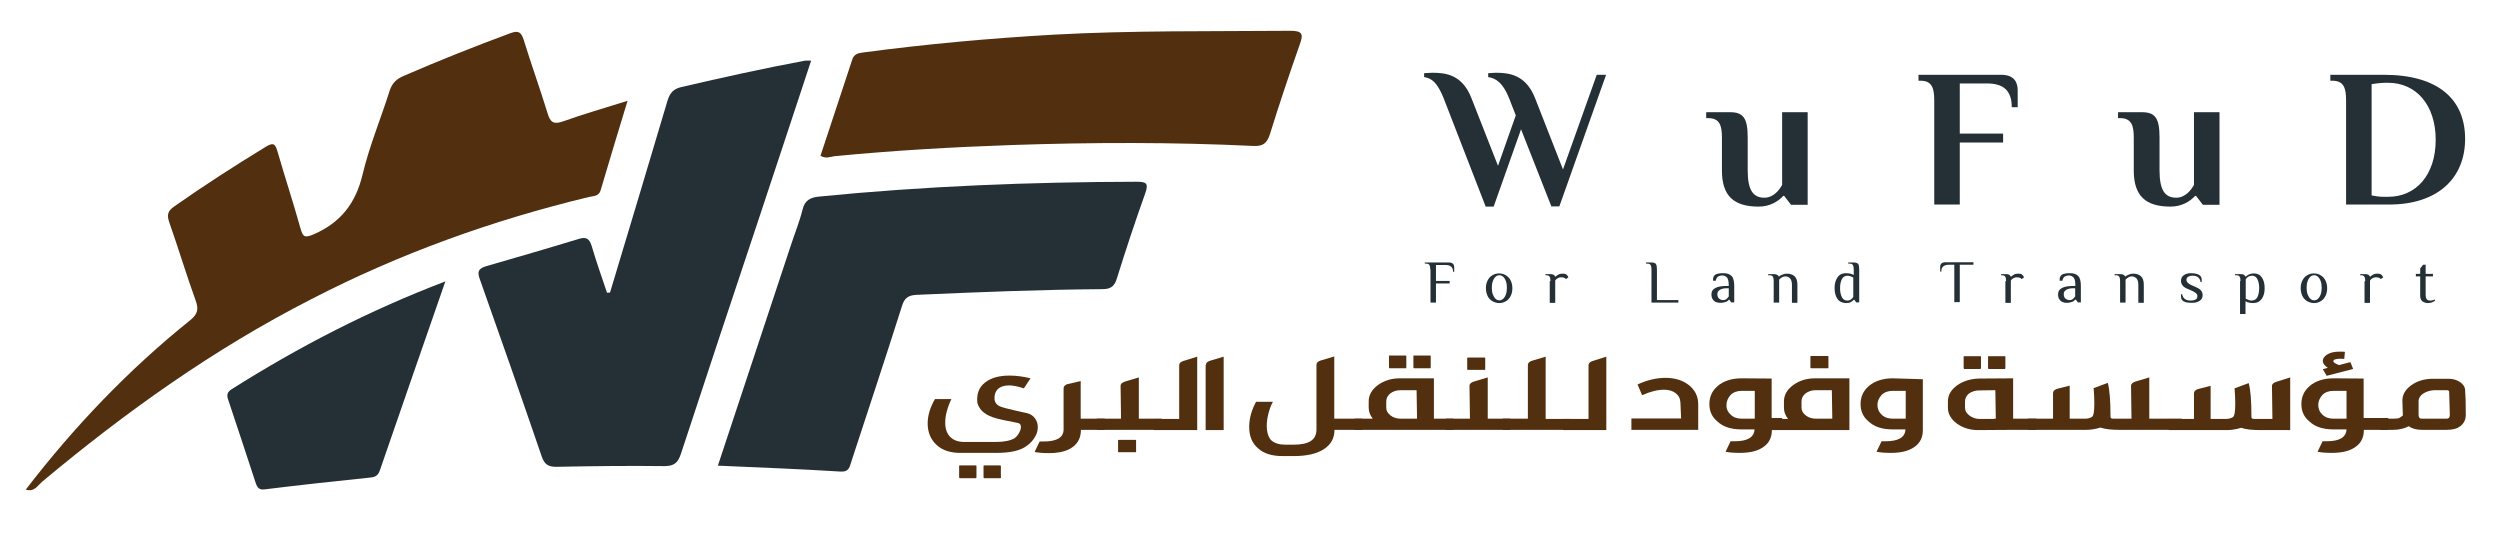<?xml version="1.0" encoding="utf-8"?>
<!-- Generator: Adobe Illustrator 26.0.1, SVG Export Plug-In . SVG Version: 6.00 Build 0)  -->
<svg version="1.1" xmlns="http://www.w3.org/2000/svg" xmlns:xlink="http://www.w3.org/1999/xlink" x="0px" y="0px"
	 viewBox="0 0 1096.3 233.8" style="enable-background:new 0 0 1096.3 233.8;" xml:space="preserve">
<style type="text/css">
	.st0{display:none;fill:#2B4C89;}
	.st1{fill:#512F0F;}
	.st2{fill:#253036;}
	.st3{fill:#F9E7DC;}
	.st4{fill:none;}
	.st5{fill:none;stroke:#000000;stroke-width:3.216;stroke-miterlimit:10;}
	.st6{fill:none;stroke:#000000;stroke-width:2.725;stroke-miterlimit:10;}
	.st7{fill:url(#SVGID_1_);}
	.st8{fill:url(#SVGID_00000013889821909546270110000014024460045043365264_);}
</style>
<g id="Backgroud">
</g>
<g id="Graphic_Elements">
</g>
<g id="Text">
	<g>
		<g>
			<g>
				<path class="st1" d="M410.7,195.1c-2.6-2.4-3.9-5.6-3.9-9.4c0-3.5,1.1-7.1,3.2-10.7h7.2c-1.8,3.8-2.7,7.3-2.7,10.3
					c0,2.7,0.7,4.8,2.2,6.3c1.5,1.5,3.5,2.2,6.2,2.2h13.9c3.7,0,6.4-0.6,8.2-1.7c0.8-0.6,1.4-1.4,1.9-2.3c0.5-0.9,0.8-1.7,0.8-2.5
					c0-1-0.4-1.6-1.2-1.8c-0.8-0.2-2.9-0.6-6.5-1.3c-3.5-0.7-6.2-1.6-8-2.9c-1.8-1.2-2.9-2.8-3.4-4.6c-0.4-3.8,0.6-6.8,3.3-8.9
					c2.6-2.1,6.2-3.1,10.8-3.1c2.9,0,6,0.4,9.2,1.2l-2.9,4.4c-2.7-0.9-4.9-1.3-6.5-1.3c-2.2,0-3.9,0.6-5,1.7
					c-1.1,1.2-1.6,2.8-1.3,4.9c0.3,1.2,1.1,2.1,2.3,2.6c1.2,0.5,3.5,1.1,7,1.9l5,1.1c1.5,0.4,2.6,1.2,3.4,2.3
					c0.8,1.1,1.2,2.4,1.2,3.8c0,1.5-0.4,3-1.3,4.4c-0.8,1.4-2,2.7-3.4,3.7c-2.8,2.2-7.3,3.2-13.4,3.2h-15.4
					C416.9,198.7,413.3,197.5,410.7,195.1z M427.9,209.7h-7c-0.2,0-0.3-0.2-0.3-0.5v-4.9c0-0.2,0.1-0.2,0.3-0.2h7
					c0.2,0,0.3,0.1,0.3,0.2v4.9C428.2,209.5,428.1,209.7,427.9,209.7z M438.6,209.7h-7c-0.2,0-0.3-0.2-0.3-0.5v-4.9
					c0-0.2,0.1-0.2,0.3-0.2h7c0.2,0,0.3,0.1,0.3,0.2v4.9C439,209.5,438.9,209.7,438.6,209.7z"/>
				<path class="st1" d="M484.4,183.6v4.9H474c0,3.3-1.2,5.8-3.7,7.6c-2.5,1.8-5.9,2.6-10.4,2.6c-2.7,0-4.8-0.2-6.2-0.5l2.2-4.6h1.8
					c5.8,0,8.7-1.8,8.7-5.3v-18c0-0.8,0.5-1.4,1.5-1.8l6-1.4v16.5H484.4z"/>
				<path class="st1" d="M509.4,183.6v4.9H481v-4.9h10.6l-0.2-14.4c0-0.9,0.7-1.5,2-1.9l6-1.8v18.1H509.4z M490.3,198.1v-5
					c0-0.2,0.2-0.2,0.7-0.2h6.9c0.2,0,0.3,0.1,0.3,0.2v5c0,0.2-0.1,0.2-0.3,0.2h-6.9C490.5,198.4,490.3,198.3,490.3,198.1z"/>
				<path class="st1" d="M525,156.4v32.2H506v-4.9h11.1v-23.5c0-0.9,0.6-1.5,1.8-1.9L525,156.4z"/>
				<path class="st1" d="M528.8,160.1c0-0.9,0.6-1.5,1.8-1.9l6-1.8v32.2h-7.9V160.1z"/>
				<path class="st1" d="M597.4,183.6v4.9h-12.2c0,3.7-1.6,6.5-4.7,8.5c-3.1,2-7.5,3-13.2,3h-4.9c-4.6,0-8.2-1.1-10.7-3.4
					c-2.6-2.2-3.9-5.3-3.9-9.4c0-3.6,1-7.3,3-11h7.4c-0.8,1.4-1.4,3-1.9,4.9c-0.5,1.9-0.8,3.8-0.8,5.5c0,3,0.7,5.2,2,6.5
					c1.5,1.3,3.5,1.9,6.2,1.9h3.4c3.5,0,6-0.5,7.7-1.6c1.7-1.1,2.5-2.8,2.5-5.1v-28.3c0-0.9,0.6-1.5,1.8-1.9l6-1.8v27.3H597.4z"/>
				<path class="st1" d="M637.3,183.6v4.9h-43.3v-4.9h8c-1.2-1.5-1.8-3.1-1.8-4.8V176c0-2.7,1.3-5.1,4-7.1c2.7-2,5.9-3,9.7-3h14.9
					v17.7H637.3z M621.2,171.1h-7c-1.8,0-3.3,0.5-4.5,1.4c-1.2,1-1.8,2.1-1.8,3.5v2.8c0,1.3,0.6,2.4,1.9,3.4c1.3,1,2.8,1.4,4.4,1.4
					h7.2L621.2,171.1z M616.4,161.5h-7c-0.2,0-0.3-0.2-0.3-0.5v-4.9c0-0.2,0.1-0.2,0.3-0.2h7c0.2,0,0.3,0.1,0.3,0.2v4.9
					C616.7,161.4,616.6,161.5,616.4,161.5z M627.1,161.5h-7c-0.2,0-0.3-0.2-0.3-0.5v-4.9c0-0.2,0.1-0.2,0.3-0.2h7
					c0.2,0,0.3,0.1,0.3,0.2v4.9C627.4,161.4,627.3,161.5,627.1,161.5z"/>
				<path class="st1" d="M662.3,183.6v4.9H634v-4.9h10.6l-0.2-14.4c0-0.9,0.7-1.5,2-1.9l6-1.8v18.1H662.3z M643.4,162v-5
					c0-0.2,0.2-0.2,0.7-0.2h6.9c0.2,0,0.3,0.1,0.3,0.2v5c0,0.2-0.1,0.2-0.3,0.2H644C643.6,162.2,643.4,162.2,643.4,162z"/>
				<path class="st1" d="M688.8,183.6v4.9h-29.8v-4.9H670v-23.5c0-0.9,0.6-1.5,1.8-1.9l6-1.8v27.3H688.8z"/>
				<path class="st1" d="M704.4,156.4v32.2h-18.9v-4.9h11.1v-23.5c0-0.9,0.6-1.5,1.8-1.9L704.4,156.4z"/>
				<path class="st1" d="M715.4,183.5h21.8l-0.3-7c-0.1-1.8-0.8-3.1-2.1-4.1c-1.3-1-3-1.5-5.1-1.5c-2.8,0-6,0.8-9.6,2.4l-2-4.7
					c4.1-1.9,8.2-2.9,12.2-2.9c4.1,0,7.5,1,10.2,3.1s4.1,4.8,4.2,8.2v11.5h-29.3V183.5z"/>
				<path class="st1" d="M781.5,183.6v4.9H777v0.1c0,3.2-1.2,5.7-3.7,7.4c-2.5,1.8-5.9,2.6-10.4,2.6c-2.7,0-4.8-0.2-6.2-0.5l2.2-4.6
					h1.8c5.6,0,8.5-1.7,8.7-5.2h-5.7c-4.7,0-8.2-1.2-10.6-3.5c-2.3-1.9-3.5-4.4-3.5-7.6c0-3.2,1.2-5.8,3.5-7.8
					c1.2-1.1,2.8-2,4.6-2.6c1.8-0.6,3.8-0.9,6-0.9l13.2,0.1v17.3H781.5z M759,181.9c1.3,1.2,2.9,1.7,4.8,1.7h5.7v-12.2h-5.7
					c-2.1,0-3.7,0.6-4.9,1.8c-1.2,1.4-1.8,2.8-1.8,4.3C757,179.3,757.7,180.7,759,181.9z"/>
				<path class="st1" d="M811,166v22.6h-34.9v-4.9h8c-1.2-1.5-1.8-3.1-1.8-4.8V176c0-2.7,1.3-5.1,4-7.1c2.7-2,5.9-3,9.7-3H811z
					 M803.5,183.6l-0.2-12.5h-7c-1.8,0-3.3,0.5-4.5,1.4c-1.2,1-1.8,2.1-1.8,3.5v2.8c0,1.3,0.6,2.4,1.9,3.4c1.3,1,2.8,1.4,4.4,1.4
					H803.5z M793.9,161.3v-5c0-0.2,0.2-0.2,0.7-0.2h6.9c0.2,0,0.3,0.1,0.3,0.2v5c0,0.2-0.1,0.2-0.3,0.2h-6.9
					C794.1,161.5,793.9,161.4,793.9,161.3z"/>
				<path class="st1" d="M843.2,166.3v22.3c0,3.2-1.2,5.7-3.7,7.4c-2.5,1.8-5.9,2.6-10.4,2.6c-2.7,0-4.8-0.2-6.2-0.5l2.2-4.6h1.8
					c5.6,0,8.5-1.7,8.7-5.2H830c-4.7,0-8.2-1.2-10.6-3.5c-2.3-1.9-3.5-4.4-3.5-7.6c0-3.2,1.2-5.8,3.5-7.8c1.2-1.1,2.8-2,4.6-2.6
					c1.8-0.6,3.8-0.9,6-0.9L843.2,166.3z M835.7,171.4H830c-2.1,0-3.7,0.6-4.9,1.8c-1.2,1.4-1.8,2.8-1.8,4.3c0,1.8,0.6,3.2,1.9,4.4
					c1.3,1.2,2.9,1.7,4.8,1.7h5.7V171.4z"/>
				<path class="st1" d="M893,183.6v4.9h-10.2l-14.9,0.1c-3.8,0.1-7-0.9-9.7-2.8c-2.7-2-4-4.3-4-7V176c0-2.7,1.3-5,4-7
					c2.7-1.9,5.9-2.9,9.7-3l14.9-0.1v17.7H893z M868.4,161.8h-7c-0.2,0-0.3-0.2-0.3-0.5v-4.9c0-0.2,0.1-0.2,0.3-0.2h7
					c0.2,0,0.3,0.1,0.3,0.2v4.9C868.7,161.6,868.6,161.8,868.4,161.8z M863.6,182.2c1.3,1,2.8,1.5,4.4,1.5h6.4v-0.1h0.8l-0.2-12.5
					l-7,0.1c-1.6,0-3.1,0.4-4.5,1.3c-1.2,1-1.8,2.2-1.8,3.5v2.8C861.7,180.1,862.3,181.2,863.6,182.2z M879.1,161.8h-7
					c-0.2,0-0.3-0.2-0.3-0.5v-4.9c0-0.2,0.1-0.2,0.3-0.2h7c0.2,0,0.3,0.1,0.3,0.2v4.9C879.4,161.6,879.3,161.8,879.1,161.8z"/>
				<path class="st1" d="M956.7,183.6v4.9h-27.2c-3.6,0-6.4-0.3-8.4-1c-2,0.6-4.1,1-6.2,1h-25.7v-4.9h11.1v-11.2
					c0-0.9,0.6-1.5,1.8-1.9l5.5-1.4v14.5h6.9c1.1,0,2.1-0.3,2.9-0.8c0.7-0.5,1-2.5,1-6c0-2.1-0.1-4.3-0.3-6.6l6.2-2.3
					c0.8,2.8,1.2,7.8,1.2,14.9c0,0.6,0.4,0.8,1.3,0.8h7.9l-0.2-14.4c0-0.9,0.7-1.5,2-1.9l6-1.8v18.1H956.7z"/>
				<path class="st1" d="M1004.3,165.5v23.1h-13.1c-3.6,0-6.4-0.3-8.4-1c-2,0.6-4.1,1-6.2,1H951v-4.9h11.1v-11.2
					c0-0.9,0.6-1.5,1.8-1.9l5.5-1.4v14.5h6.9c1.1,0,2.1-0.3,2.9-0.8c0.7-0.5,1-2.5,1-6c0-2.1-0.1-4.3-0.3-6.6l6.2-2.3
					c0.8,2.8,1.2,7.8,1.2,14.9c0,0.6,0.4,0.8,1.3,0.8h7.9l-0.2-14.4c0-0.9,0.7-1.5,2-1.9L1004.3,165.5z"/>
				<path class="st1" d="M1047.3,183.6v4.9h-10.7v0.1c0,3.2-1.2,5.7-3.7,7.4c-2.5,1.8-5.9,2.6-10.4,2.6c-2.7,0-4.8-0.2-6.2-0.5
					l2.2-4.6h1.8c5.6,0,8.5-1.7,8.7-5.2h-5.7c-4.7,0-8.2-1.2-10.6-3.5c-2.3-1.9-3.5-4.4-3.5-7.6c0-3.2,1.2-5.8,3.5-7.8
					c1.2-1.1,2.8-2,4.6-2.6c1.8-0.6,3.8-0.9,6-0.9l13.2,0.1v17.3H1047.3z M1018.5,181.9c1.3,1.2,2.9,1.7,4.8,1.7h5.7v-12.2h-5.7
					c-2.1,0-3.7,0.6-4.9,1.8c-1.2,1.4-1.8,2.8-1.8,4.3C1016.6,179.3,1017.2,180.7,1018.5,181.9z M1018.6,158.2c0-1,0.7-2,2-2.8
					c1.3-0.8,3.1-1.2,5.4-1.2c1,0,1.8,0,2.3,0.1l-0.3,3.1l-1.7-0.1c-1,0-1.8,0.1-2.3,0.3c-0.6,0.2-0.8,0.5-0.8,0.8
					c0,0.5,0.8,1,2.5,1.7l5-1.3l1.2,3l-11.6,3l-1.7-2.9l2.2-0.6C1019.3,160.3,1018.6,159.3,1018.6,158.2z"/>
				<path class="st1" d="M1081.3,181.9c0,2.1-0.8,3.7-2.3,4.9c-1.5,1.2-3.5,1.7-6.1,1.7h-10.7c-2.5,0-4.4-0.5-5.9-1.6
					c-1.9,1-4.2,1.6-6.9,1.6h-5.5v-4.9h5.5c1.2,0,2.1-0.1,2.5-0.2c0.4-0.2,1.1-0.6,1.8-1.2v-0.2l-0.2-6c-0.1-2.7,1.1-5,3.8-7
					c2.6-1.9,5.8-2.9,9.6-2.9h6.9c1.9,0,3.5,0.5,4.9,1.4c1.4,0.9,2.2,2.1,2.3,3.5C1081.2,173.3,1081.3,177,1081.3,181.9z
					 M1074.3,181.9l-0.3-10.3c-0.2-0.3-0.6-0.5-1-0.5h-5.5c-1.9,0.1-3.5,0.6-4.9,1.5c-1.3,0.9-2,2-2,3.3v6c0,1.1,0.4,1.7,1.3,1.7
					h11.1C1073.8,183.6,1074.3,183.1,1074.3,181.9z"/>
			</g>
		</g>
		<g>
			<g>
				<g>
					<g>
						<path class="st2" d="M633,42.9c-2.7-6.6-5.1-8.6-8.5-9.1v-1.7c0.4,0,2.8-0.2,3.6-0.2c6,0,13.1,0.9,17.1,11l11.7,29.8l7.8-22.1
							l-3-7.7c-2.7-6.6-5.7-8.6-9.1-9.1v-1.7c0.4,0,2.6-0.2,3.4-0.2c6,0,13.1,1,17.1,11l12.3,31.4l14.8-41.5h4.1l-20.5,57.7h-3.5
							l-13.3-33.8L655,90.6h-3.5L633,42.9z"/>
						<path class="st2" d="M755.1,74.8V60.4c0-5.2-0.9-8.6-6-8.6h-0.9v-2.6h10.4c6,0,7.8,2.7,7.8,11.2v14.4c0,8.9,2.6,11.9,7.3,11.9
							c4.1,0,6.6-3.5,7.8-5.6V49.2h11.2v40.6h-7.3l-3-3.9h-0.4c-2.2,2.4-5.8,4.7-10.8,4.7C760.3,90.6,755.1,85.9,755.1,74.8z"/>
						<path class="st2" d="M848.2,44c0-5.2-0.9-8.6-6-8.6h-0.9v-2.6h36.2c6,0,7.3,3.5,7.3,6.9v7.3h-2.6c0-7.5-3.9-10.4-10.8-10.4
							h-12v22h19v3.9h-19v27.2h-11.2V44z"/>
						<path class="st2" d="M935.7,74.8V60.4c0-5.2-0.9-8.6-6-8.6h-0.9v-2.6h10.4c6,0,7.8,2.7,7.8,11.2v14.4c0,8.9,2.6,11.9,7.3,11.9
							c4.1,0,6.6-3.5,7.8-5.6V49.2h11.2v40.6h-7.3l-3-3.9h-0.4c-2.2,2.4-5.8,4.7-10.8,4.7C940.9,90.6,935.7,85.9,935.7,74.8z"/>
						<path class="st2" d="M1028.8,44c0-5.2-0.9-8.6-6-8.6h-0.9v-2.6h23.5c23.6,0,35.6,10.6,35.6,28.1c0,17-11.7,28.8-33.4,28.8
							h-18.8V44z M1068.1,61.3c0-15.2-8.5-25-20.9-25c-2.5,0-3.8,0.1-7.2,0.6v48.8c3.7,0.7,4.6,0.6,7.3,0.6
							C1059.4,86.3,1068.1,76.8,1068.1,61.3z"/>
					</g>
				</g>
				<g>
					<g>
						<path class="st2" d="M627.2,118.2c0-0.9-0.1-1.6-0.4-2c-0.2-0.4-0.7-0.6-1.5-0.6h-0.5v-0.5h10.6c1.5,0,2.3,0.7,2.3,2.1v2h-0.5
							c0-2-1.1-3-3.3-3h-4.2v7h6v1.1h-6v8.4h-2.4V118.2z"/>
						<path class="st2" d="M654.3,132c-0.9-0.6-1.6-1.4-2-2.3s-0.7-2.1-0.7-3.3c0-1.2,0.2-2.3,0.7-3.3s1.1-1.8,2-2.3
							c0.9-0.6,1.9-0.9,3.1-0.9s2.2,0.3,3.1,0.9c0.9,0.6,1.6,1.4,2,2.3c0.5,1,0.7,2.1,0.7,3.3c0,1.2-0.2,2.3-0.7,3.3
							c-0.5,1-1.1,1.8-2,2.3c-0.9,0.6-1.9,0.9-3.1,0.9S655.2,132.5,654.3,132z M659.2,131c0.5-0.5,0.9-1.1,1.2-2s0.4-1.8,0.4-2.8
							s-0.1-1.9-0.4-2.8s-0.7-1.5-1.2-2c-0.5-0.5-1.1-0.7-1.7-0.7s-1.2,0.2-1.7,0.7c-0.5,0.5-0.9,1.1-1.2,2
							c-0.3,0.8-0.4,1.8-0.4,2.8s0.1,1.9,0.4,2.8c0.3,0.8,0.7,1.5,1.2,2s1.1,0.7,1.7,0.7S658.7,131.5,659.2,131z"/>
						<path class="st2" d="M679.9,123.3c0-0.9-0.1-1.6-0.4-2c-0.2-0.4-0.7-0.6-1.5-0.6h-0.3v-0.5h2.1c0.7,0,1.2,0.1,1.5,0.3
							s0.6,0.5,0.7,0.9c0.4-0.4,0.9-0.7,1.4-1s1.2-0.4,1.9-0.4c0.7,0,1.2,0.1,1.6,0.4c0.3,0.2,0.6,0.6,0.9,1.2l-1.1,0.8
							c-0.2-0.3-0.5-0.5-0.8-0.6s-0.8-0.2-1.3-0.2c-0.5,0-1,0.1-1.5,0.4c-0.4,0.2-0.8,0.6-1.1,1v0.8v9h-2.4V123.3z"/>
						<path class="st2" d="M724.2,118.2c0-0.9-0.1-1.6-0.4-2c-0.2-0.4-0.7-0.6-1.5-0.6h-0.5v-0.5h2.4c0.7,0,1.1,0.1,1.5,0.3
							s0.6,0.5,0.7,0.9c0.1,0.4,0.2,1.1,0.2,2v13.3h9.4v1.1h-11.8V118.2z"/>
						<path class="st2" d="M752.6,132.5c-0.6-0.2-1.1-0.6-1.5-1.2c-0.4-0.5-0.6-1.3-0.6-2.2c0-1.3,0.6-2.3,1.9-2.9
							c1.2-0.6,2.9-0.8,4.9-0.8h0.8c0-1.7-0.2-2.9-0.7-3.6c-0.5-0.6-1.2-1-2.1-1c-0.8,0-1.4,0.2-1.9,0.5c-0.5,0.3-0.8,0.9-1,1.8
							h-1.2c0-0.6,0-1.1,0.1-1.4c0.1-0.3,0.3-0.7,0.6-1c0.3-0.3,0.8-0.6,1.6-0.7c0.7-0.2,1.5-0.2,2.4-0.2c1.4,0,2.6,0.4,3.4,1.2
							c0.8,0.8,1.2,2.2,1.2,4.4v7.2h-1.3l-0.9-1.2h-0.1c-0.3,0.4-0.8,0.8-1.4,1s-1.4,0.4-2.3,0.4
							C753.8,132.8,753.2,132.7,752.6,132.5z M757,131.2c0.4-0.3,0.7-0.7,1.1-1.2v-3.6h-0.8c-1.3,0-2.3,0.2-3.1,0.7
							c-0.8,0.5-1.1,1.1-1.1,1.9c0,0.8,0.2,1.4,0.7,1.9c0.5,0.4,1.1,0.7,1.8,0.7C756.1,131.6,756.6,131.5,757,131.2z"/>
						<path class="st2" d="M777.8,123.3c0-0.9-0.1-1.6-0.4-2c-0.2-0.4-0.7-0.6-1.5-0.6h-0.5v-0.5h2.4c0.7,0,1.2,0.1,1.5,0.3
							s0.6,0.4,0.8,0.8c0.4-0.4,1-0.7,1.6-0.9c0.6-0.3,1.3-0.4,2-0.4c1.3,0,2.4,0.4,3.2,1.1c0.8,0.7,1.3,1.9,1.3,3.7v8h-2.4v-8
							c0-1.2-0.3-2.1-0.8-2.7c-0.6-0.6-1.3-0.9-2.1-0.9c-0.9,0-1.8,0.5-2.7,1.4v10.1h-2.4V123.3z"/>
						<path class="st2" d="M805.7,131c-0.8-1.2-1.2-2.8-1.2-4.7c0-1.9,0.4-3.4,1.3-4.7s2.1-1.8,3.8-1.8c0.7,0,1.3,0.1,1.8,0.2
							c0.5,0.1,1,0.3,1.5,0.6v-2.4c0-0.9-0.1-1.6-0.4-2c-0.2-0.4-0.7-0.6-1.5-0.6h-0.5v-0.5h2.4c0.7,0,1.1,0.1,1.5,0.3
							s0.6,0.5,0.7,0.9c0.1,0.4,0.2,1.1,0.2,2v14.3h-1.3l-0.9-1.2h-0.1c-0.4,0.4-0.8,0.8-1.4,1.1c-0.5,0.3-1.3,0.4-2.2,0.4
							C807.7,132.8,806.5,132.2,805.7,131z M811.6,131.4c0.4-0.3,0.8-0.7,1.1-1.2v-8.5c-0.5-0.2-1-0.4-1.4-0.6
							c-0.4-0.1-0.8-0.2-1.1-0.2c-1.1,0-2,0.5-2.5,1.5s-0.8,2.3-0.8,4c0,1.6,0.3,2.9,0.8,3.9c0.5,1,1.3,1.5,2.3,1.5
							C810.7,131.8,811.3,131.6,811.6,131.4z"/>
						<path class="st2" d="M857,116.1h-2.4c-2.2,0-3.3,1-3.3,3h-0.5v-2c0-1.4,0.8-2.1,2.3-2.1h12.3v1.1h-6v16.4H857V116.1z"/>
						<path class="st2" d="M879.7,123.3c0-0.9-0.1-1.6-0.4-2c-0.2-0.4-0.7-0.6-1.5-0.6h-0.3v-0.5h2.1c0.7,0,1.2,0.1,1.5,0.3
							s0.6,0.5,0.7,0.9c0.4-0.4,0.9-0.7,1.4-1s1.2-0.4,1.9-0.4c0.7,0,1.2,0.1,1.6,0.4c0.3,0.2,0.6,0.6,0.9,1.2l-1.1,0.8
							c-0.2-0.3-0.5-0.5-0.8-0.6s-0.8-0.2-1.3-0.2c-0.5,0-1,0.1-1.5,0.4c-0.4,0.2-0.8,0.6-1.1,1v0.8v9h-2.4V123.3z"/>
						<path class="st2" d="M904.6,132.5c-0.6-0.2-1.1-0.6-1.5-1.2c-0.4-0.5-0.6-1.3-0.6-2.2c0-1.3,0.6-2.3,1.9-2.9
							c1.2-0.6,2.9-0.8,4.9-0.8h0.8c0-1.7-0.2-2.9-0.7-3.6c-0.5-0.6-1.2-1-2.1-1c-0.8,0-1.4,0.2-1.9,0.5c-0.5,0.3-0.8,0.9-1,1.8
							h-1.2c0-0.6,0-1.1,0.1-1.4c0.1-0.3,0.3-0.7,0.6-1c0.3-0.3,0.8-0.6,1.6-0.7c0.7-0.2,1.5-0.2,2.4-0.2c1.4,0,2.6,0.4,3.4,1.2
							c0.8,0.8,1.2,2.2,1.2,4.4v7.2h-1.3l-0.9-1.2H910c-0.3,0.4-0.8,0.8-1.4,1s-1.4,0.4-2.3,0.4
							C905.7,132.8,905.1,132.7,904.6,132.5z M908.9,131.2c0.4-0.3,0.7-0.7,1.1-1.2v-3.6h-0.8c-1.3,0-2.3,0.2-3.1,0.7
							c-0.8,0.5-1.1,1.1-1.1,1.9c0,0.8,0.2,1.4,0.7,1.9c0.5,0.4,1.1,0.7,1.8,0.7C908.1,131.6,908.5,131.5,908.9,131.2z"/>
						<path class="st2" d="M929.7,123.3c0-0.9-0.1-1.6-0.4-2c-0.2-0.4-0.7-0.6-1.5-0.6h-0.5v-0.5h2.4c0.7,0,1.2,0.1,1.5,0.3
							s0.6,0.4,0.8,0.8c0.4-0.4,1-0.7,1.6-0.9c0.6-0.3,1.3-0.4,2-0.4c1.3,0,2.4,0.4,3.2,1.1c0.8,0.7,1.3,1.9,1.3,3.7v8h-2.4v-8
							c0-1.2-0.3-2.1-0.8-2.7c-0.6-0.6-1.3-0.9-2.1-0.9c-0.9,0-1.8,0.5-2.7,1.4v10.1h-2.4V123.3z"/>
						<path class="st2" d="M957.1,131.8c-0.3-0.3-0.5-0.6-0.6-1s-0.1-1-0.1-1.8h0.5c0.2,0.9,0.5,1.6,1.2,2.1s1.5,0.7,2.6,0.7
							c1,0,1.7-0.2,2.2-0.5c0.5-0.3,0.7-0.8,0.7-1.4c0-0.5-0.2-1-0.6-1.3c-0.4-0.4-1-0.7-1.8-1.1l-1.6-0.7c-1.1-0.4-1.9-0.9-2.4-1.5
							c-0.5-0.6-0.8-1.3-0.8-2.1c0-1.1,0.4-1.9,1.2-2.5c0.8-0.6,1.9-0.9,3.2-0.9c1.9,0,3.3,0.4,4,1.1c0.3,0.3,0.5,0.6,0.6,1
							s0.1,1,0.1,1.8h-0.5c-0.1-0.9-0.5-1.6-1.1-2.1c-0.6-0.5-1.4-0.7-2.5-0.7c-0.8,0-1.5,0.2-1.9,0.5c-0.5,0.3-0.7,0.8-0.7,1.3
							c0,0.9,0.7,1.7,2.1,2.3l1.6,0.7c1.2,0.5,2.1,1,2.6,1.6s0.8,1.3,0.8,2.1c0,1.1-0.4,1.9-1.3,2.5c-0.9,0.6-2,0.9-3.3,0.9
							C959.1,132.8,957.8,132.5,957.1,131.8z"/>
						<path class="st2" d="M982.5,123.3c0-0.9-0.1-1.6-0.4-2c-0.2-0.4-0.7-0.6-1.5-0.6h-0.5v-0.5h2.4c0.7,0,1.2,0.1,1.5,0.3
							s0.6,0.5,0.7,0.9c1-1,2.2-1.5,3.7-1.5c1.5,0,2.7,0.6,3.5,1.8c0.8,1.2,1.2,2.8,1.2,4.7c0,1.9-0.4,3.4-1.3,4.7
							c-0.9,1.2-2.1,1.8-3.8,1.8c-0.7,0-1.3-0.1-1.8-0.2c-0.5-0.1-1-0.3-1.5-0.6v5.6h-2.4V123.3z M989.9,130.3c0.5-1,0.8-2.3,0.8-4
							c0-1.6-0.3-2.9-0.8-3.9c-0.5-1-1.3-1.5-2.3-1.5c-1.2,0-2.1,0.5-2.8,1.6v8.5c0.5,0.2,1,0.4,1.4,0.6c0.4,0.1,0.8,0.2,1.1,0.2
							C988.5,131.8,989.4,131.3,989.9,130.3z"/>
						<path class="st2" d="M1011.6,132c-0.9-0.6-1.6-1.4-2-2.3s-0.7-2.1-0.7-3.3c0-1.2,0.2-2.3,0.7-3.3s1.1-1.8,2-2.3
							c0.9-0.6,1.9-0.9,3.1-0.9s2.2,0.3,3.1,0.9c0.9,0.6,1.6,1.4,2,2.3c0.5,1,0.7,2.1,0.7,3.3c0,1.2-0.2,2.3-0.7,3.3
							c-0.5,1-1.1,1.8-2,2.3c-0.9,0.6-1.9,0.9-3.1,0.9S1012.5,132.5,1011.6,132z M1016.5,131c0.5-0.5,0.9-1.1,1.2-2s0.4-1.8,0.4-2.8
							s-0.1-1.9-0.4-2.8s-0.7-1.5-1.2-2c-0.5-0.5-1.1-0.7-1.7-0.7s-1.2,0.2-1.7,0.7c-0.5,0.5-0.9,1.1-1.2,2
							c-0.3,0.8-0.4,1.8-0.4,2.8s0.1,1.9,0.4,2.8c0.3,0.8,0.7,1.5,1.2,2s1.1,0.7,1.7,0.7S1016,131.5,1016.5,131z"/>
						<path class="st2" d="M1037.2,123.3c0-0.9-0.1-1.6-0.4-2c-0.2-0.4-0.7-0.6-1.5-0.6h-0.3v-0.5h2.1c0.7,0,1.2,0.1,1.5,0.3
							s0.6,0.5,0.7,0.9c0.4-0.4,0.9-0.7,1.4-1s1.2-0.4,1.9-0.4c0.7,0,1.2,0.1,1.6,0.4c0.3,0.2,0.6,0.6,0.9,1.2l-1.1,0.8
							c-0.2-0.3-0.5-0.5-0.8-0.6s-0.8-0.2-1.3-0.2c-0.5,0-1,0.1-1.5,0.4c-0.4,0.2-0.8,0.6-1.1,1v0.8v9h-2.4V123.3z"/>
						<path class="st2" d="M1062.1,132c-0.6-0.6-0.8-1.4-0.8-2.6v-8.2h-1.9v-1.1h1.9v-2.4l1.3-1.6h1.1v4h3.2v1.1h-3.2v8.2
							c0,1.6,0.6,2.4,1.9,2.4c0.4,0,0.8,0,1.1-0.1c0.3-0.1,0.6-0.2,0.9-0.4l0.3,0.5c-0.4,0.3-0.9,0.6-1.4,0.8
							c-0.5,0.2-1.2,0.3-2,0.3C1063.4,132.8,1062.7,132.5,1062.1,132z"/>
					</g>
				</g>
			</g>
		</g>
		<g>
			<path class="st1" d="M11.3,214.7c21.2-27.6,45-52.5,72-74.2c3.4-2.7,3.9-4.9,2.5-8.7c-4.1-11.4-7.6-23-11.6-34.4
				c-1.1-3.2-0.6-4.9,2.1-6.8c13.1-9.2,26.6-17.9,40.2-26.2c3.7-2.3,4.3-1,5.3,2.4c3.2,11.1,6.8,22,9.9,33.1c1.1,3.8,1.6,4.7,6,2.8
				c11.8-5.2,18.3-13.6,21.3-26.2c3-12.5,8-24.5,11.9-36.8c1.1-3.3,3-5.1,6.1-6.4c15.4-6.7,31-12.9,46.7-18.7
				c3.3-1.2,4.7-0.9,5.9,2.7c3.3,10.8,7.2,21.5,10.5,32.3c1.2,4.1,2.7,5.1,6.9,3.6c8.9-3.2,18.1-5.8,28.2-9
				c-4.2,13.9-8.1,26.5-11.8,39.2c-0.8,2.8-3.2,2.5-5.2,3c-42.3,10.2-83,24.8-121.7,44.8C93.8,153,55,180.7,18.4,211.3
				C16.5,213,14.9,215.9,11.3,214.7z"/>
			<path class="st2" d="M267.5,128.3c8.4-28,16.9-56,25.2-84.1c1-3.3,2.5-5.2,6-6C316.7,34,334.8,30,353,26.6c0.7-0.1,1.5,0,2.7,0
				c-7.6,22.9-15,45.5-22.5,68c-11.6,34.8-23.2,69.6-34.6,104.4c-1.3,3.9-2.9,5.4-7.3,5.4c-15.6-0.2-31.3,0-46.9,0.3
				c-3.6,0.1-5.5-0.7-6.8-4.4c-8.9-26-18-52-27.2-77.9c-1.3-3.5-0.4-4.7,2.9-5.7c13.5-3.9,27-7.8,40.4-11.9c3.5-1.1,4.8-0.1,5.8,3.2
				c2,6.8,4.4,13.6,6.7,20.4C266.7,128.3,267.1,128.3,267.5,128.3z"/>
			<path class="st2" d="M314.8,204.2c10.8-32.6,21.4-64.6,32-96.6c1.7-5.2,3.8-10.3,5.1-15.6c1-4.2,3.4-5.4,7.3-5.8
				c46.3-4.6,92.7-6.4,139.3-6.5c4.4,0,5.2,0.8,3.7,5.1c-4.4,12.3-8.5,24.7-12.4,37.2c-1.1,3.7-2.8,4.8-6.5,4.8
				c-27.2,0.2-54.3,1.3-81.4,2.5c-3.7,0.2-5.3,1.4-6.4,5c-7.2,22.7-14.7,45.3-22.1,67.9c-0.8,2.3-0.9,4.8-4.7,4.6
				C351,205.7,333.2,205,314.8,204.2z"/>
			<path class="st1" d="M359.8,68.3c4.6-14,9.3-28,13.9-42.1c0.8-2.6,2.7-2.9,4.9-3.2c27.7-3.7,55.5-6.2,83.4-7.8
				c34.6-1.9,69.3-1.4,103.9-1.7c5.3,0,5.7,1.5,4.1,5.9c-4.6,13.1-9,26.2-13.1,39.4c-1.3,4.1-3.1,5.4-7.3,5.2
				c-35.3-1.7-70.7-1.6-106-0.4c-26,0.9-51.9,2.4-77.7,4.9C364,68.8,362.1,69.7,359.8,68.3z"/>
			<path class="st2" d="M195.3,123.4c-9.9,28.4-19.3,55.6-28.7,82.8c-0.7,2.1-1.8,3-4.1,3.2c-15.5,1.6-31,3.3-46.5,5.2
				c-2.3,0.3-3.1-0.7-3.8-2.6c-4-12.2-8-24.4-12.1-36.6c-0.8-2.2-0.5-3.5,1.6-4.8C131,152.1,161.7,136.2,195.3,123.4z"/>
		</g>
	</g>
</g>
</svg>
